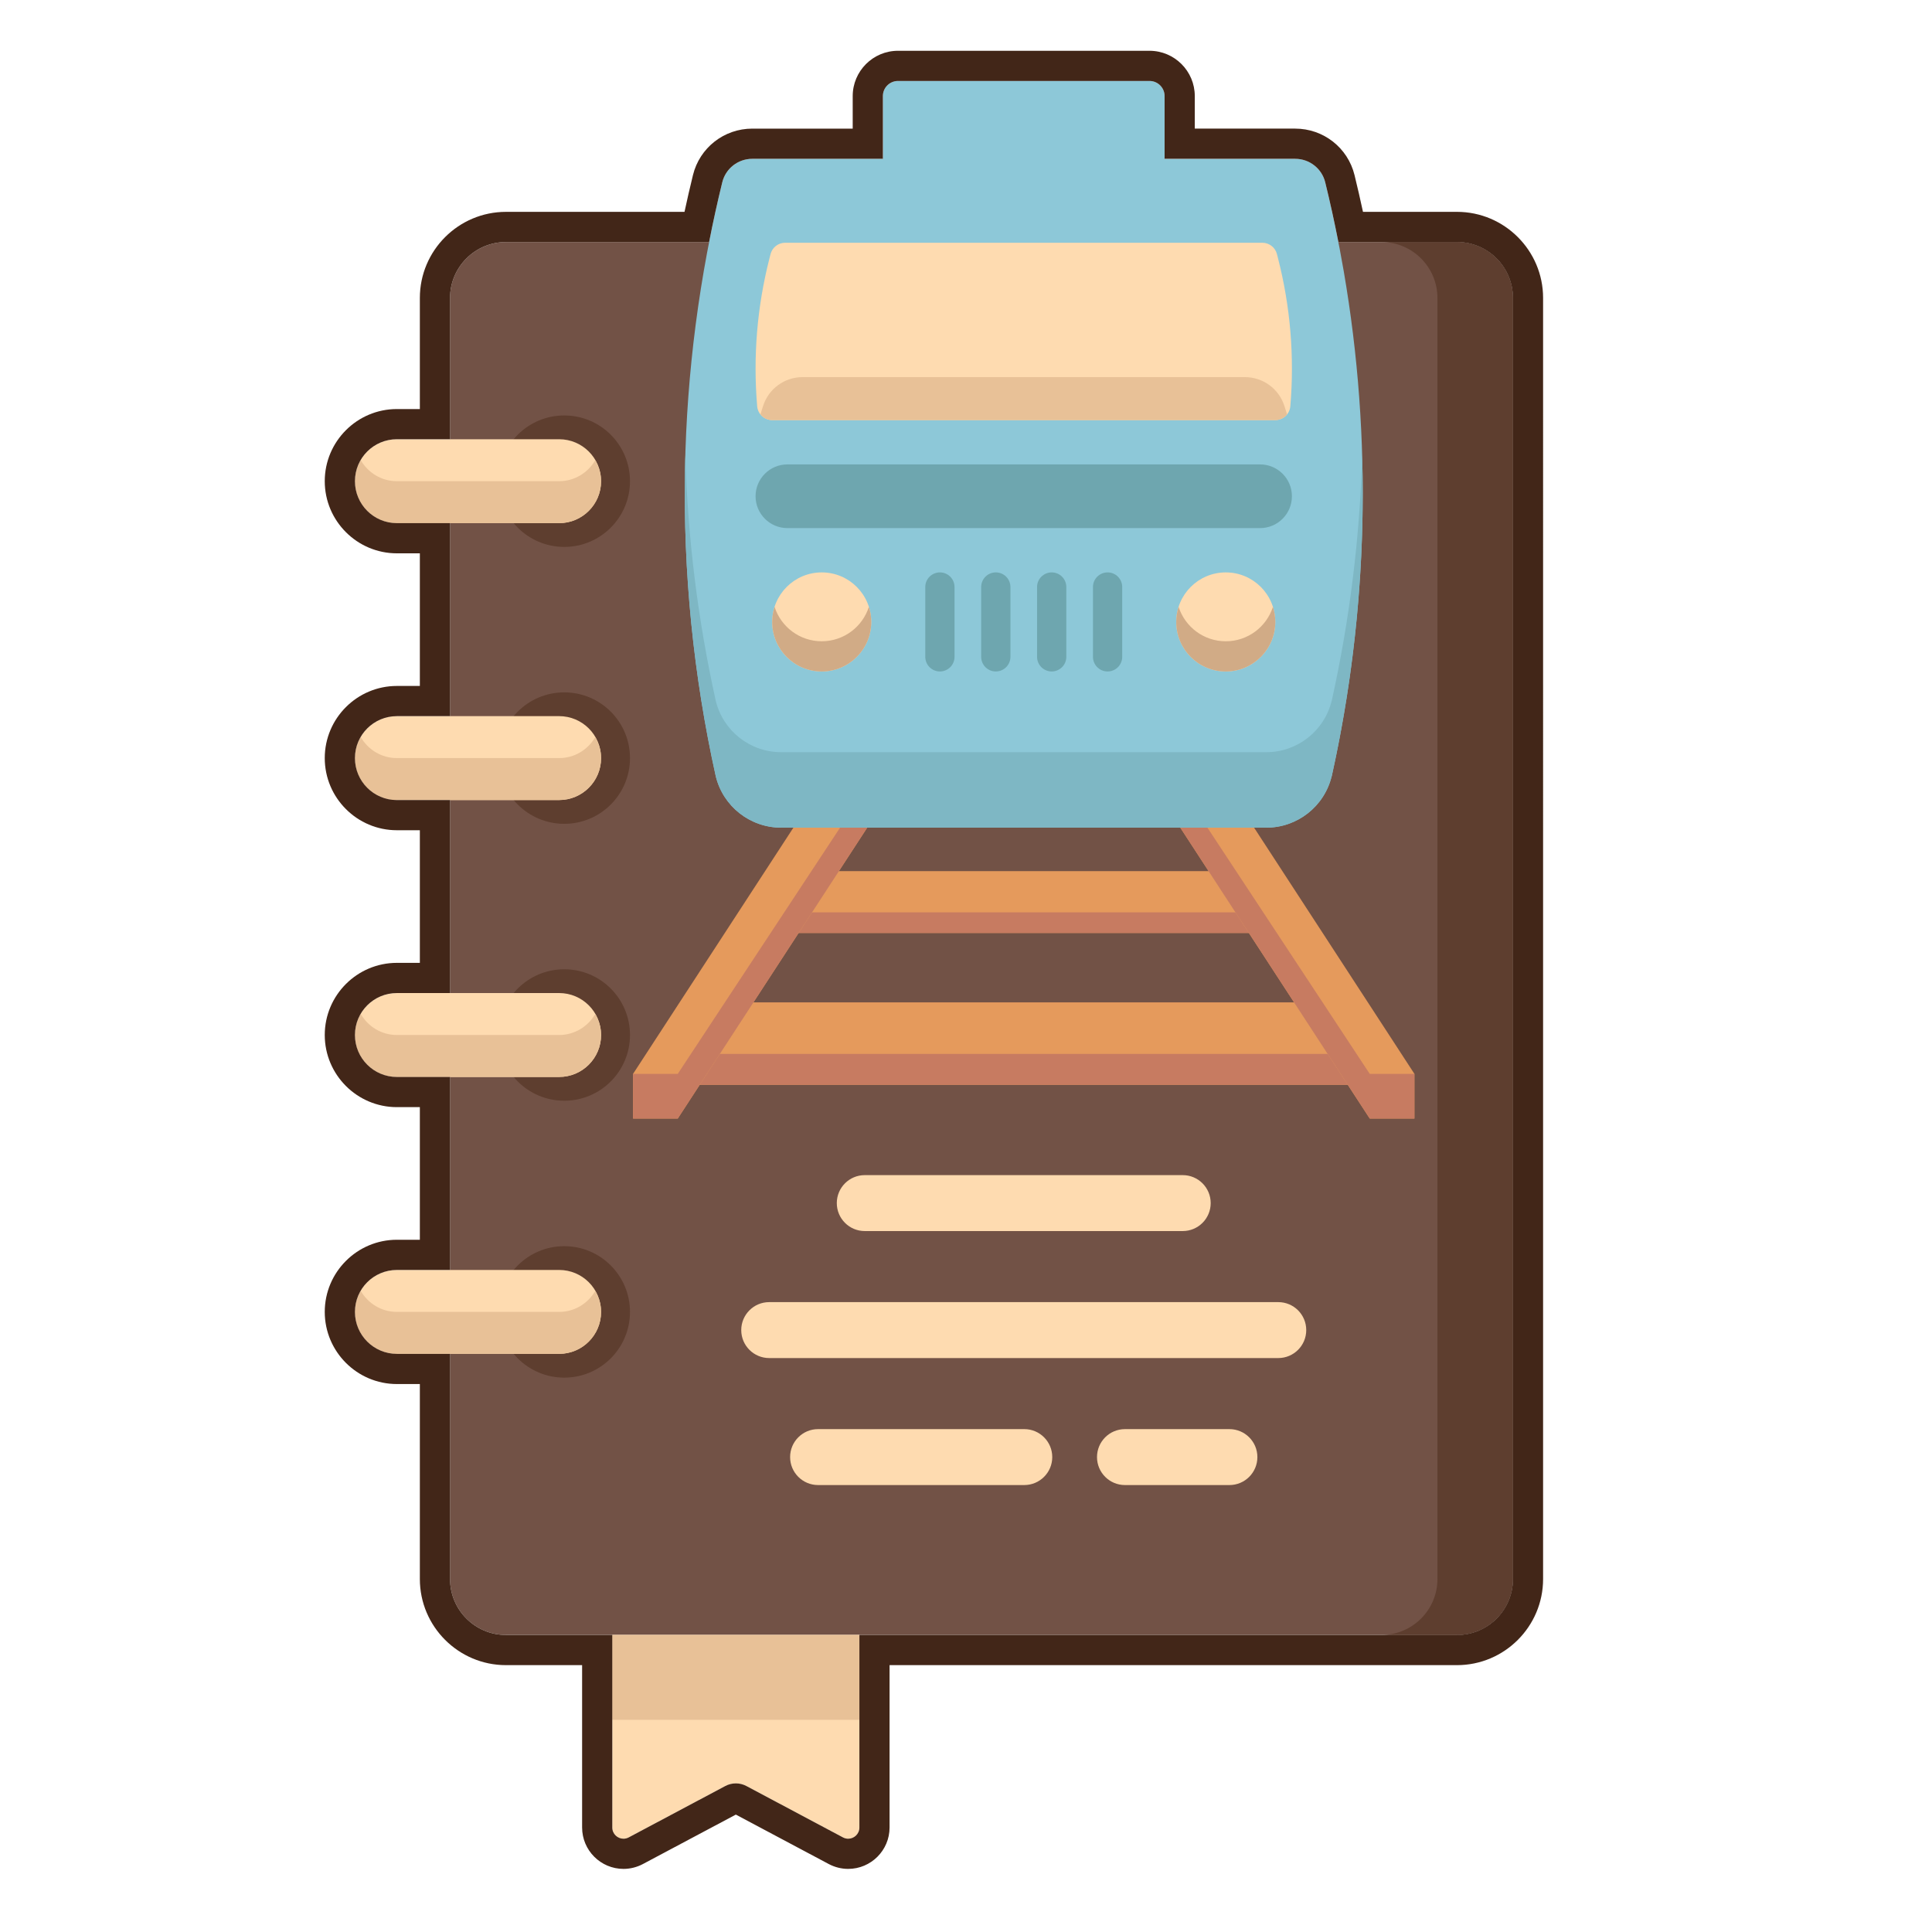 <?xml version="1.0" encoding="UTF-8" standalone="no"?>
<svg viewBox="0 0 256 256" width="512px" height="512px" version="1.1" id="svg110" sodipodi:docname="logo.svg" inkscape:version="1.2 (dc2aedaf03, 2022-05-15)" inkscape:export-filename="logo.png" inkscape:export-xdpi="96" inkscape:export-ydpi="96" xmlns:inkscape="http://www.inkscape.org/namespaces/inkscape" xmlns:sodipodi="http://sodipodi.sourceforge.net/DTD/sodipodi-0.dtd" xmlns="http://www.w3.org/2000/svg" xmlns:svg="http://www.w3.org/2000/svg">
  <defs id="defs114"/>
  <sodipodi:namedview id="namedview112" pagecolor="#ffffff" bordercolor="#000000" borderopacity="0.25" inkscape:showpageshadow="2" inkscape:pageopacity="0.0" inkscape:pagecheckerboard="0" inkscape:deskcolor="#d1d1d1" showgrid="false" inkscape:zoom="1.5703125" inkscape:cx="294.52736" inkscape:cy="237.85075" inkscape:window-width="1920" inkscape:window-height="991" inkscape:window-x="-9" inkscape:window-y="-9" inkscape:window-maximized="1" inkscape:current-layer="g48"/>
  <path fill="#725246" d="M59.632,39.484v169.745c0,4.094,3.319,7.412,7.412,7.412h126.011c4.094,0,7.412-3.319,7.412-7.412V39.484 c0-4.094-3.319-7.412-7.412-7.412H67.045C62.951,32.072,59.632,35.391,59.632,39.484z" id="path2" style=""/>
  <path fill="#5e3e2f" d="M183.056,216.641h10c4.094,0,7.412-3.319,7.412-7.412V39.484c0-4.094-3.319-7.412-7.412-7.412h-10 c4.094,0,7.412,3.319,7.412,7.412v169.745C190.469,213.323,187.15,216.641,183.056,216.641z" id="path4"/>
  <path fill="#5e3e2f" d="M66.057,63.76c0,4.81,3.9,8.709,8.71,8.709c4.81,0,8.71-3.899,8.71-8.709c0-4.81-3.899-8.71-8.71-8.71 C69.956,55.05,66.057,58.95,66.057,63.76z" id="path6"/>
  <path fill="#5e3e2f" d="M66.057,100.451c0,4.81,3.9,8.71,8.71,8.71c4.81,0,8.71-3.899,8.71-8.71c0-4.81-3.899-8.709-8.71-8.709 C69.956,91.742,66.057,95.641,66.057,100.451z" id="path8"/>
  <path fill="#5e3e2f" d="M66.057,137.143c0,4.81,3.9,8.709,8.71,8.709c4.81,0,8.71-3.899,8.71-8.709c0-4.81-3.899-8.71-8.71-8.71 C69.956,128.433,66.057,132.333,66.057,137.143z" id="path10"/>
  <path fill="#5e3e2f" d="M66.057,173.834c0,4.81,3.9,8.71,8.71,8.71c4.81,0,8.71-3.899,8.71-8.71c0-4.81-3.899-8.709-8.71-8.709 C69.956,165.125,66.057,169.024,66.057,173.834z" id="path12"/>
  <path fill="#fedbb0" d="M52.591,58.201c-3.07,0-5.559,2.489-5.559,5.559c0,3.07,2.489,5.559,5.559,5.559h21.496 c3.07,0,5.559-2.489,5.559-5.559c0-3.07-2.489-5.559-5.559-5.559H52.591z" id="path14"/>
  <path fill="#e8c197" d="M74.087,63.76H52.591c-2.052,0-3.825-1.125-4.788-2.78c-0.477,0.821-0.771,1.762-0.771,2.78 c0,3.07,2.489,5.559,5.559,5.559h21.496c3.07,0,5.559-2.489,5.559-5.559c0-1.018-0.294-1.959-0.771-2.78 C77.912,62.635,76.139,63.76,74.087,63.76z" id="path16"/>
  <path fill="#fedbb0" d="M52.591,94.892c-3.07,0-5.559,2.489-5.559,5.559c0,3.07,2.489,5.559,5.559,5.559h21.496 c3.07,0,5.559-2.489,5.559-5.559c0-3.07-2.489-5.559-5.559-5.559H52.591z" id="path18"/>
  <path fill="#e8c197" d="M74.087,100.451H52.591c-2.052,0-3.825-1.125-4.788-2.78c-0.477,0.821-0.771,1.762-0.771,2.78 c0,3.07,2.489,5.559,5.559,5.559h21.496c3.07,0,5.559-2.489,5.559-5.559c0-1.018-0.294-1.959-0.771-2.78 C77.912,99.327,76.139,100.451,74.087,100.451z" id="path20"/>
  <g id="g26">
    <path fill="#fedbb0" d="M52.591,131.584c-3.07,0-5.559,2.489-5.559,5.559c0,3.07,2.489,5.559,5.559,5.559h21.496 c3.07,0,5.559-2.489,5.559-5.559c0-3.07-2.489-5.559-5.559-5.559H52.591z" id="path22"/>
    <path fill="#e8c197" d="M74.087,137.143H52.591c-2.052,0-3.825-1.125-4.788-2.78c-0.477,0.821-0.771,1.762-0.771,2.78 c0,3.07,2.489,5.559,5.559,5.559h21.496c3.07,0,5.559-2.489,5.559-5.559c0-1.018-0.294-1.959-0.771-2.78 C77.912,136.018,76.139,137.143,74.087,137.143z" id="path24"/>
  </g>
  <g id="g32">
    <path fill="#fedbb0" d="M52.591,168.275c-3.07,0-5.559,2.489-5.559,5.559c0,3.07,2.489,5.559,5.559,5.559h21.496 c3.07,0,5.559-2.489,5.559-5.559c0-3.07-2.489-5.559-5.559-5.559H52.591z" id="path28"/>
    <path fill="#e8c197" d="M74.087,173.834H52.591c-2.052,0-3.825-1.125-4.788-2.78c-0.477,0.821-0.771,1.762-0.771,2.78 c0,3.07,2.489,5.559,5.559,5.559h21.496c3.07,0,5.559-2.489,5.559-5.559c0-1.018-0.294-1.959-0.771-2.78 C77.912,172.71,76.139,173.834,74.087,173.834z" id="path30"/>
  </g>
  <g id="g38">
    <path fill="#fedbb0" d="M83.311,243.464l12.799-6.81c0.871-0.463,1.915-0.463,2.785,0l12.799,6.81 c0.987,0.525,2.179-0.19,2.179-1.309v-25.514h-32.74v25.514C81.133,243.274,82.324,243.989,83.311,243.464z" id="path34"/>
    <rect width="32.74" height="11.242" x="81.133" y="216.641" fill="#e8c197" id="rect36"/>
  </g>
  <g id="g48">
    <path fill="#fedbb0" d="M110.88,159.416c0,2.047,1.659,3.706,3.706,3.706h42.131c2.047,0,3.706-1.659,3.706-3.706 c0-2.047-1.659-3.706-3.706-3.706h-42.131C112.539,155.709,110.88,157.369,110.88,159.416z" id="path40"/>
    <path fill="#fedbb0" d="M108.4,189.365c-2.047,0-3.706,1.659-3.706,3.706s1.659,3.706,3.706,3.706h27.323 c2.047,0,3.706-1.659,3.706-3.706s-1.659-3.706-3.706-3.706H108.4z" id="path42"/>
    <path fill="#fedbb0" d="M162.904,196.778c2.047,0,3.706-1.659,3.706-3.706s-1.659-3.706-3.706-3.706h-13.839 c-2.047,0-3.706,1.659-3.706,3.706s1.659,3.706,3.706,3.706H162.904z" id="path44"/>
    <path fill="#fedbb0" d="M98.219,176.244c0,2.047,1.659,3.706,3.706,3.706h67.453c2.047,0,3.706-1.659,3.706-3.706 c0-2.047-1.659-3.706-3.706-3.706h-67.453C99.878,172.537,98.219,174.197,98.219,176.244z" id="path46"/>
  </g>
  <g id="g104">
    <rect width="89.831" height="10.925" x="90.736" y="132.82" fill="#e59a5c" id="rect50"/>
    <rect width="89.831" height="4.097" x="90.736" y="139.648" fill="#c77b61" id="rect52"/>
    <rect width="61.884" height="8.194" x="104.241" y="115.43" fill="#e59a5c" id="rect54"/>
    <rect width="61.884" height="2.732" x="104.241" y="120.893" fill="#c77b61" id="rect56"/>
    <path fill="#e59a5c" d="M187.418,148.214v-5.922l-24.123-37.042c-1.232-1.896-3.772-2.434-5.667-1.199 c-1.896,1.232-2.434,3.772-1.202,5.667l25.071,38.495H187.418z" id="path58"/>
    <path fill="#c77b61" d="M187.418,148.214v-5.922h-5.922l-24.72-37.499c-1.174,1.345-1.371,3.355-0.351,4.925l25.071,38.495 H187.418z" id="path60"/>
    <path fill="#e59a5c" d="M108.008,105.25l-24.123,37.042v5.922h5.922l25.071-38.495c1.232-1.896,0.694-4.436-1.202-5.667 C111.78,102.816,109.24,103.354,108.008,105.25z" id="path62"/>
    <path fill="#c77b61" d="M83.885,142.292v5.922h5.922l25.071-38.495c1.02-1.57,0.823-3.58-0.351-4.925l-24.72,37.499H83.885z" id="path64"/>
    <g id="g68">
      <path fill="#8dc8d8" d="M154.316,12.729c0-1.105-0.896-2-2-2h-33.328c-1.105,0-2,0.895-2,2v8.198c0,0.04,0.008,0.077,0.012,0.116 H99.684c-1.884,0-3.531,1.283-3.979,3.113c-3.044,12.425-4.703,25.19-4.94,37.958c-0.253,13.693,1.11,27.357,4.078,40.746 c0.972,3.996,4.55,6.809,8.661,6.809h64.287c4.113,0,7.691-2.813,8.661-6.809h0.003l0.003,0.008 c4.88-21.969,5.419-44.767,1.592-66.947c-0.68-3.942-1.497-7.866-2.451-11.765c-0.448-1.83-2.095-3.113-3.979-3.113h-17.315 c0.003-0.039,0.012-0.076,0.012-0.116V12.729z" id="path66"/>
    </g>
    <path fill="#7eb7c4" d="M176.458,92.868l-0.003-0.008h-0.003c-0.97,3.996-4.548,6.809-8.661,6.809h-64.287 c-4.111,0-7.689-2.813-8.661-6.809c-2.374-10.709-3.721-21.594-4.035-32.529c-0.017,0.594-0.031,1.188-0.042,1.782 c-0.253,13.693,1.11,27.357,4.078,40.746c0.972,3.996,4.55,6.809,8.661,6.809h64.287c4.113,0,7.691-2.813,8.661-6.809h0.003 l0.003,0.008c3.101-13.958,4.448-28.251,4.037-42.508C180.18,71.281,178.833,82.173,176.458,92.868z" id="path70"/>
    <g id="g74">
      <path fill="#fedbb0" d="M102.101,33.67l-0.153,0.599c-1.63,6.385-2.177,12.999-1.618,19.566c0.088,1.035,0.954,1.83,1.993,1.83 h66.659c1.039,0,1.905-0.795,1.993-1.83c0.559-6.567,0.012-13.18-1.619-19.566l-0.153-0.599 c-0.226-0.885-1.024-1.505-1.938-1.505h-63.226C103.124,32.165,102.327,32.784,102.101,33.67z" id="path72"/>
    </g>
    <g id="g84">
      <circle cx="108.883" cy="82.409" r="6.563" fill="#fedbb0" id="circle76"/>
      <path fill="#d1ab86" d="M108.883,84.971c-2.927,0-5.404-1.917-6.25-4.563c-0.202,0.631-0.313,1.302-0.313,2 c0,3.624,2.938,6.563,6.563,6.563s6.563-2.938,6.563-6.563c0-0.698-0.111-1.369-0.313-2 C114.286,83.055,111.809,84.971,108.883,84.971z" id="path78"/>
      <circle cx="162.42" cy="82.409" r="6.563" fill="#fedbb0" id="circle80"/>
      <path fill="#d1ab86" d="M168.983,82.409c0-0.698-0.111-1.369-0.313-2c-0.846,2.646-3.323,4.563-6.25,4.563 c-2.927,0-5.403-1.917-6.25-4.563c-0.202,0.631-0.313,1.302-0.313,2c0,3.624,2.938,6.563,6.563,6.563 C166.045,88.971,168.983,86.033,168.983,82.409z" id="path82"/>
    </g>
    <g id="g94">
      <path fill="#6ea6af" d="M122.604,77.784v9.25c0,1.07,0.867,1.938,1.938,1.938c1.07,0,1.938-0.868,1.938-1.938v-9.25 c0-1.07-0.867-1.938-1.938-1.938C123.472,75.846,122.604,76.714,122.604,77.784z" id="path86"/>
      <path fill="#6ea6af" d="M130.011,77.784v9.25c0,1.07,0.867,1.938,1.938,1.938c1.07,0,1.938-0.868,1.938-1.938v-9.25 c0-1.07-0.867-1.938-1.938-1.938C130.878,75.846,130.011,76.714,130.011,77.784z" id="path88"/>
      <path fill="#6ea6af" d="M137.417,77.784v9.25c0,1.07,0.868,1.938,1.938,1.938c1.07,0,1.938-0.868,1.938-1.938v-9.25 c0-1.07-0.867-1.938-1.938-1.938C138.285,75.846,137.417,76.714,137.417,77.784z" id="path90"/>
      <path fill="#6ea6af" d="M148.699,87.034v-9.25c0-1.07-0.867-1.938-1.938-1.938s-1.938,0.867-1.938,1.938v9.25 c0,1.07,0.867,1.938,1.938,1.938S148.699,88.104,148.699,87.034z" id="path92"/>
    </g>
    <g id="g98">
      <path fill="#e8c197" d="M101.108,53.809l-0.347,1.099c0.368,0.461,0.931,0.756,1.561,0.756h66.659c0.63,0,1.193-0.295,1.561-0.756 l-0.347-1.099c-0.721-2.285-2.841-3.838-5.237-3.838h-58.613C103.949,49.971,101.83,51.525,101.108,53.809z" id="path96"/>
    </g>
    <g id="g102">
      <path fill="#6ea6af" d="M100.117,65.756c0,2.331,1.89,4.22,4.22,4.22h62.629c2.331,0,4.22-1.889,4.22-4.22s-1.89-4.22-4.22-4.22 h-62.629C102.006,61.535,100.117,63.425,100.117,65.756z" id="path100"/>
    </g>
  </g>
  <g id="g108">
    <path fill="#422618" d="M152.316,6.729h-33.328c-3.308,0-6,2.692-6,6v4.314H99.684c-3.742,0-6.976,2.534-7.864,6.161 c-0.394,1.607-0.768,3.235-1.119,4.868H67.045c-6.293,0-11.412,5.12-11.412,11.413v14.716h-3.042 c-5.271,0-9.559,4.288-9.559,9.559s4.288,9.559,9.559,9.559h3.042v17.573h-3.042c-5.271,0-9.559,4.288-9.559,9.559 s4.288,9.559,9.559,9.559h3.042v17.573h-3.042c-5.271,0-9.559,4.288-9.559,9.559s4.288,9.559,9.559,9.559h3.042v17.573h-3.042 c-5.271,0-9.559,4.288-9.559,9.559s4.288,9.559,9.559,9.559h3.042v25.835c0,6.293,5.12,11.412,11.412,11.412h10.088v21.514 c0,3.024,2.46,5.484,5.484,5.484c0.891,0,1.781-0.223,2.573-0.644l12.313-6.551l12.312,6.551c0.793,0.422,1.683,0.644,2.574,0.644 c3.024,0,5.484-2.46,5.484-5.484v-21.514h75.183c6.293,0,11.412-5.12,11.412-11.412V39.484c0-6.293-5.12-11.413-11.412-11.413 h-12.454c-0.351-1.631-0.725-3.26-1.119-4.868c-0.889-3.628-4.123-6.161-7.865-6.161h-13.303v-4.314 C158.316,9.421,155.624,6.729,152.316,6.729z M171.619,21.043c1.884,0,3.531,1.283,3.979,3.113 c0.644,2.628,1.224,5.268,1.743,7.916h15.715c4.094,0,7.412,3.319,7.412,7.413v169.745c0,4.094-3.319,7.412-7.412,7.412h-79.183 v25.514c0,0.862-0.707,1.484-1.484,1.484c-0.231,0-0.468-0.055-0.695-0.176l-12.799-6.81c-0.435-0.232-0.914-0.347-1.393-0.347 c-0.479,0-0.957,0.116-1.393,0.347l-12.799,6.81c-0.227,0.12-0.464,0.176-0.695,0.176c-0.776,0-1.484-0.623-1.484-1.484v-25.514 H67.045c-4.094,0-7.412-3.319-7.412-7.412v-29.835h-7.042c-3.07,0-5.559-2.489-5.559-5.559s2.489-5.559,5.559-5.559h7.042v-25.573 h-7.042c-3.07,0-5.559-2.489-5.559-5.559s2.489-5.559,5.559-5.559h7.042v-25.573h-7.042c-3.07,0-5.559-2.489-5.559-5.559 c0-3.07,2.489-5.559,5.559-5.559h7.042V69.319h-7.042c-3.07,0-5.559-2.489-5.559-5.559c0-3.071,2.489-5.559,5.559-5.559h7.042 V39.484c0-4.094,3.319-7.413,7.412-7.413h26.917c0.519-2.652,1.1-5.292,1.743-7.916c0.448-1.83,2.095-3.113,3.979-3.113h17.315 c-0.003-0.039-0.012-0.076-0.012-0.116v-8.198c0-1.105,0.895-2,2-2h33.328c1.104,0,2,0.895,2,2v8.198 c0,0.04-0.009,0.077-0.012,0.116H171.619z" id="path106"/>
  </g>
</svg>